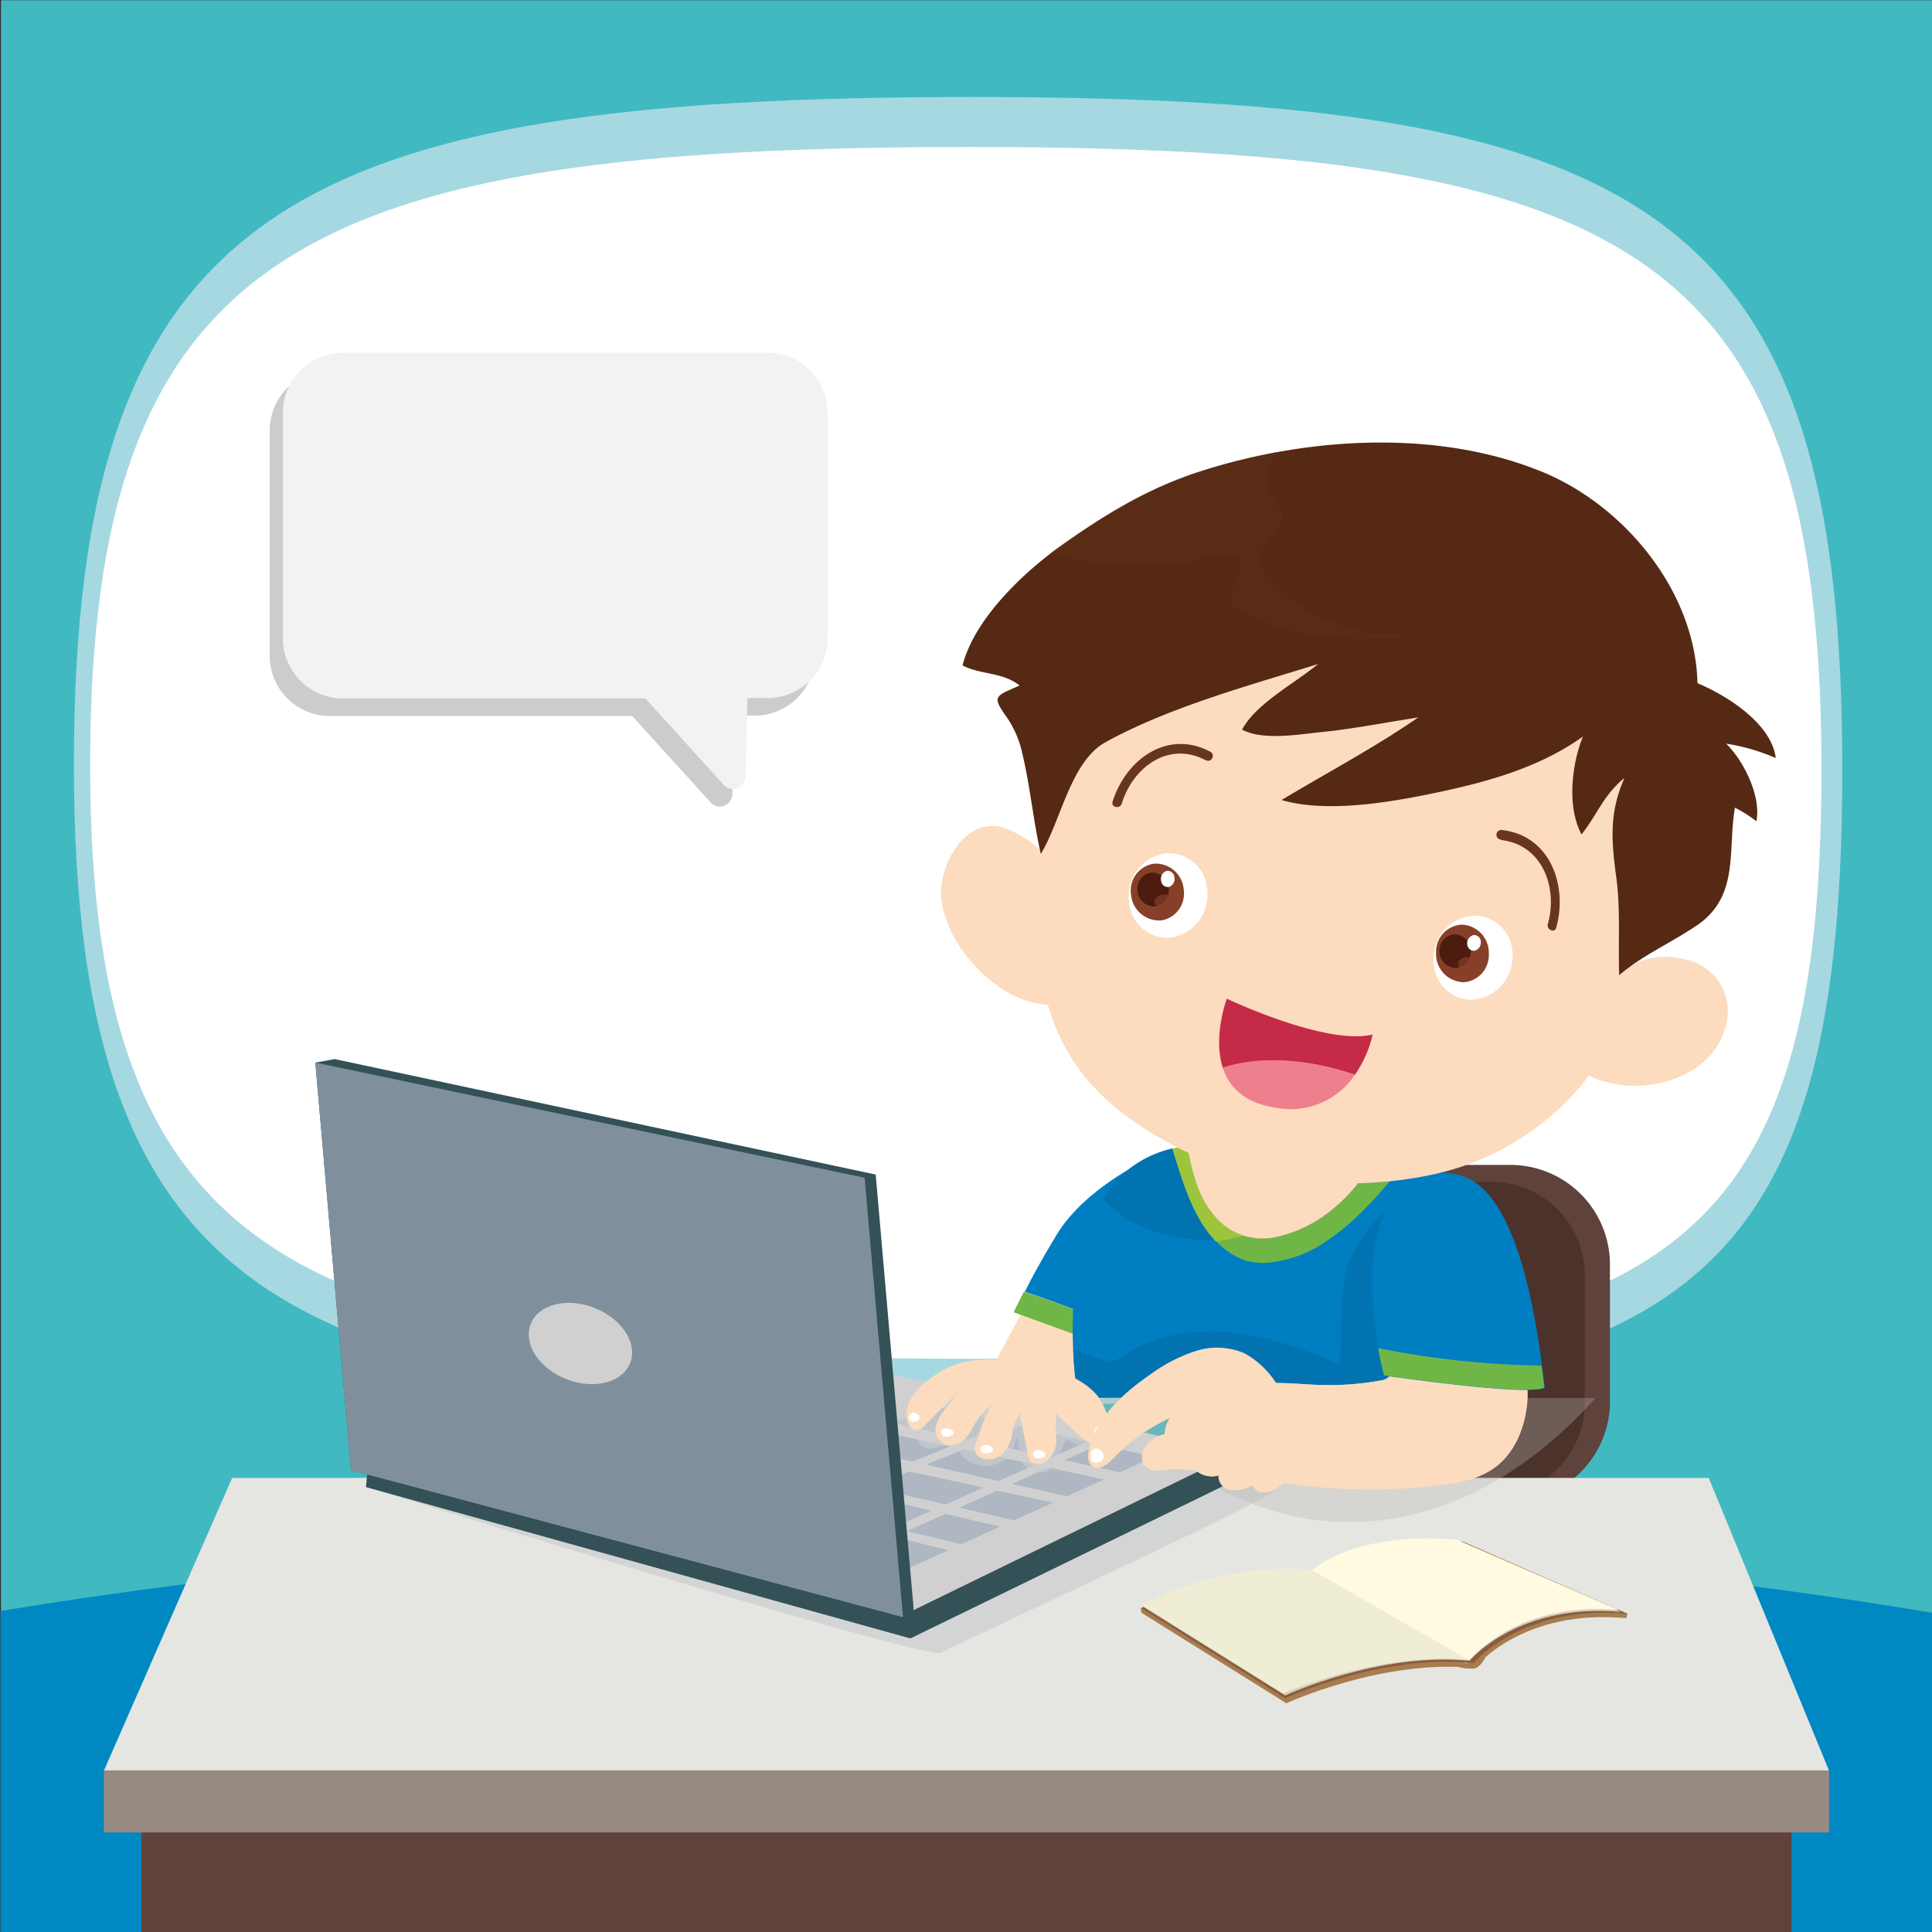 <svg id="Слой_1" data-name="Слой 1" xmlns="http://www.w3.org/2000/svg" viewBox="0 0 230 230"><rect x="0" y="0" width="230" height="230" fill="#333333" stroke="none"/><defs><style>.cls-1{fill:#41b9c1;}.cls-2{fill:#0088c2;}.cls-3{fill:#a6d8e2;}.cls-4{fill:#fff;}.cls-5{fill:#5f423b;}.cls-6{fill:#4b322b;}.cls-13,.cls-16,.cls-34,.cls-7{fill:#fcdcbe;}.cls-8{fill:#007ec2;}.cls-9{fill:#70b647;}.cls-10{fill:#0273b1;}.cls-11{fill:#fcdbbe;}.cls-12{fill:#cbd532;opacity:0.5;}.cls-12,.cls-13,.cls-16,.cls-19,.cls-27,.cls-28,.cls-32,.cls-34{isolation:isolate;}.cls-13{opacity:0.65;}.cls-14,.cls-16{opacity:0.89;}.cls-15{fill:#68351d;}.cls-17,.cls-19{fill:#873f28;}.cls-18{fill:#4b1c0e;}.cls-19{opacity:0.7;}.cls-20{fill:#552913;}.cls-21{opacity:0.32;}.cls-22{fill:#63331d;}.cls-23{fill:#ee808d;}.cls-24{fill:#c52a47;}.cls-25{fill:#e5e6e2;}.cls-26{fill:#978b81;}.cls-27{fill:#b6b4ae;opacity:0.33;}.cls-28{fill:#babbbe;opacity:0.4;}.cls-29{fill:#335157;}.cls-30,.cls-32{fill:#d0d0d0;}.cls-31{fill:#aeb7c2;}.cls-32{opacity:0.55;}.cls-33{fill:#7f909c;}.cls-34{opacity:0.75;}.cls-35{fill:#a77c4e;}.cls-36{fill:#895d3b;}.cls-37{fill:#d4cfbf;}.cls-38{fill:#efedd4;}.cls-39{fill:#fffae0;}.cls-40{fill:#ccc;}.cls-41{fill:#f2f2f2;}</style></defs><rect class="cls-1" x="0.12" y="0.03" width="229.89" height="229.93"/><path class="cls-2" d="M230.05,230V192c-34.71-5.79-74-9.06-115.62-9.06-41.13,0-80,3.19-114.38,8.85V230Z"/><path class="cls-3" d="M219.32,91.57c0,66.43-21.6,75.67-102.27,75.67S8.8,157.46,8.8,91,35,11.55,115.72,11.55,219.32,25.13,219.32,91.57Z"/><path class="cls-4" d="M216.84,91.65c0,61.55-21.14,70.11-100.11,70.11s-106-9.06-106-70.62S36.45,17.5,115.42,17.5,216.84,30.09,216.84,91.65Z"/><path class="cls-5" d="M179.83,178.72H157.56a11.86,11.86,0,0,1-11.83-11.83V150.51a11.86,11.86,0,0,1,11.83-11.83h22.27a11.86,11.86,0,0,1,11.83,11.83v16.38A11.87,11.87,0,0,1,179.83,178.72Z"/><path class="cls-6" d="M177.6,178.12H156.79a11.1,11.1,0,0,1-11.06-11.06v-15.3a11.1,11.1,0,0,1,11.06-11.06H177.6a11.1,11.1,0,0,1,11.06,11.06v15.31A11.09,11.09,0,0,1,177.6,178.12Z"/><path class="cls-7" d="M124.44,150.94c-.15.45-8.66,16.21-8.66,16.21l13.07.44S127,153.46,128,151.38,124.44,150.94,124.44,150.94Z"/><path class="cls-7" d="M128,151.38c1-2.08-3.56-.45-3.56-.45-.06.19-1.69,3.24-3.51,6.64,1.55.57,3.12,1.08,4.6,1.71-1.88,2.4-2.29,5.25-2.42,8.1l5.74.19S127,153.46,128,151.38Z"/><path class="cls-8" d="M122,153.78c4.06,1.35,8.06,2.94,12,4.54l3.42-20.72s-8.1,3.54-11.64,9.41C124.09,149.8,122.8,152.15,122,153.78Z"/><path class="cls-9" d="M121.9,153.78c-.81,1.54-1.23,2.44-1.23,2.44l12.85,4.66.42-2.56C130,156.72,126,155.13,121.9,153.78Z"/><path class="cls-9" d="M148.11,150.1a7.83,7.83,0,0,0,3.79.18,14.18,14.18,0,0,0,5.57-2.15,28.62,28.62,0,0,0,4.88-4A48.48,48.48,0,0,0,167.5,138a22.52,22.52,0,0,0-3.33-.85c-2.76,4.86-6.68,8.88-12.27,10.09a7.36,7.36,0,0,1-7.06-2.27c-2.17-2.32-2.87-5.44-3.48-8.54a15.7,15.7,0,0,0-1.76.32C141.15,142,142.88,148,148.11,150.1Z"/><path class="cls-8" d="M167.49,138a49.21,49.21,0,0,1-5.15,6.05,29.09,29.09,0,0,1-4.88,4,14.28,14.28,0,0,1-5.57,2.15,8,8,0,0,1-3.79-.18c-5.23-2.08-6.95-8.14-8.52-13.31-15.89,3.78-11.25,29.63-11.25,29.63l49.21-.08C179.79,139.48,175.1,140.65,167.49,138Z"/><path class="cls-10" d="M144.56,147.62c-2.6-2.83-3.83-7.06-5-10.83a13.07,13.07,0,0,0-8.24,5.89C134.48,146.31,139.58,147.72,144.56,147.62Z"/><path class="cls-10" d="M171.94,139.51c-4.53,2.39-9,5.49-11.1,10.19-1.71,4-1,8.56-1.33,12.74-7.8-3.42-17.88-6.47-26.25-.76-1.33,1-3.34-.45-5.5-1a48.15,48.15,0,0,0,.57,5.73l49.21-.08C179.31,145.24,176.79,141.44,171.94,139.51Z"/><path class="cls-11" d="M151.89,147.27c5.58-1.21,9.51-5.22,12.27-10.09-5.4-1-12.12-.65-19.81-.86a19.36,19.36,0,0,0-3,.14c.61,3.1,1.31,6.22,3.48,8.54A7.31,7.31,0,0,0,151.89,147.27Z"/><path class="cls-12" d="M144.83,145c-2.17-2.32-2.87-5.44-3.48-8.54a15.7,15.7,0,0,0-1.76.32c1.16,3.84,2.41,8.16,5.11,11a18.12,18.12,0,0,0,3.32-.68A7.31,7.31,0,0,1,144.83,145Z"/><path class="cls-13" d="M160.36,136.7c-4.64-.38-10-.21-16-.37a19.36,19.36,0,0,0-3,.14c.61,3.1,1.31,6.22,3.48,8.54a7.46,7.46,0,0,0,3.18,2.08,22.25,22.25,0,0,0,6.17-3.11A20.36,20.36,0,0,0,160.36,136.7Z"/><path class="cls-11" d="M112.21,104.57c.79-3.46,3.33-6.89,7-6.13a13.22,13.22,0,0,1,4.92,3c.33-1.45.66-2.91.85-4.39.31-3.64.32-7.36.63-11,0,0,1.59-23.71,39.34-21.59S199.25,99.22,199,99.56a33.19,33.19,0,0,0-4.16,10.8c-.25,1.49-.32,3-.44,4.46a8.51,8.51,0,0,1,6.11-.61,6.26,6.26,0,0,1,4.91,8c-1.64,6.47-10.54,8.67-16.25,5.83a31.87,31.87,0,0,1-15.64,11c-10.14,3.17-25,2.26-34.32-2.94-6.81-3.72-11.93-8.29-14.32-16l-.15-.49C118.26,119.45,110.79,110.79,112.21,104.57Z"/><g class="cls-14"><path class="cls-7" d="M191.25,100.62c-1.58,1.25-1.76,3.38-3.34,4.63-.91-4.65-2.63-9.11-2.06-14-1.7,1.45-3.56,2.94-5.65,3.44-11.55,3.63-23.85,3.27-35.57.33a51.34,51.34,0,0,0,11.64-4.7,28,28,0,0,1-13.16.36,17,17,0,0,1,3.35-6C138.93,87,131,89.66,125.1,95c.18-3,.23-6,.49-9,0,0,1.59-23.71,39.34-21.59S199.25,99.21,199,99.55a33.19,33.19,0,0,0-4.16,10.8c-.18,1.05-.26,2.1-.34,3.14a25.71,25.71,0,0,1-4.15,3.86C190.61,111.74,190.35,106.23,191.25,100.62Z"/></g><path class="cls-15" d="M178.7,100c4.89.56,6.79,5.61,5.57,10-.19.7.85,1.13,1,.42,1.41-5.14-.83-11-6.49-11.61a.57.57,0,0,0-.12,1.14Z"/><path class="cls-15" d="M143.54,90.51c-4.37-2.34-8.66.78-10,5.16-.22.69-1.31.45-1.09-.24,1.6-5.08,6.59-8.64,11.65-5.93.63.34.12,1.35-.52,1Z"/><path class="cls-16" d="M170.31,114.19a4.81,4.81,0,0,0,4.77,5.11,5.32,5.32,0,0,0,5-5.27,4.81,4.81,0,0,0-4.77-5.11A5.31,5.31,0,0,0,170.31,114.19Z"/><path class="cls-4" d="M170.66,114.09a4.6,4.6,0,0,0,4.56,4.93,5.15,5.15,0,0,0,4.84-5.11A4.6,4.6,0,0,0,175.5,109,5.14,5.14,0,0,0,170.66,114.09Z"/><path class="cls-17" d="M174.11,116.92a3.35,3.35,0,0,1-3.15-3.46,3.22,3.22,0,0,1,3.13-3.38,3.35,3.35,0,0,1,3.15,3.46A3.23,3.23,0,0,1,174.11,116.92Z"/><path class="cls-18" d="M173.23,115.23a2,2,0,0,1-1.87-2,1.93,1.93,0,0,1,1.86-2,2,2,0,0,1,1.87,2.06A1.92,1.92,0,0,1,173.23,115.23Z"/><path class="cls-4" d="M175.51,113.19a.82.82,0,0,1-.84-.88,1,1,0,0,1,.79-1,.82.82,0,0,1,.83.88A1,1,0,0,1,175.51,113.19Z"/><path class="cls-19" d="M174.84,113.94a2.9,2.9,0,0,1,2.12,1,3.07,3.07,0,0,1-2.85,2H174a21.49,21.49,0,0,0-.42-2.17C173.52,114.28,174.19,113.88,174.84,113.94Z"/><path class="cls-16" d="M134.07,107.43a4.78,4.78,0,0,0,5.35,4.47,5.34,5.34,0,0,0,4.36-5.86,4.79,4.79,0,0,0-5.35-4.48A5.36,5.36,0,0,0,134.07,107.43Z"/><path class="cls-4" d="M134.41,107.28a4.59,4.59,0,0,0,5.12,4.33,5.17,5.17,0,0,0,4.18-5.68,4.57,4.57,0,0,0-5.12-4.32A5.17,5.17,0,0,0,134.41,107.28Z"/><path class="cls-17" d="M138.21,109.57a3.34,3.34,0,0,1-3.55-3,3.23,3.23,0,0,1,2.7-3.75,3.34,3.34,0,0,1,3.55,3A3.25,3.25,0,0,1,138.21,109.57Z"/><path class="cls-18" d="M137.52,107.91a2,2,0,0,1-2.1-1.8,1.93,1.93,0,0,1,1.6-2.23,2,2,0,0,1,2.1,1.81A1.92,1.92,0,0,1,137.52,107.91Z"/><path class="cls-4" d="M139.16,105.59a.82.82,0,0,1-.94-.77,1,1,0,0,1,.66-1.14.82.82,0,0,1,.93.77A1,1,0,0,1,139.16,105.59Z"/><path class="cls-19" d="M138.57,106.51a2.87,2.87,0,0,1,2.23.75,3.11,3.11,0,0,1-2.59,2.31h-.09a20.78,20.78,0,0,0-.68-2.1C137.3,107,137.92,106.54,138.57,106.51Z"/><path class="cls-16" d="M154.37,116.15c.82,1.09,1.71,2,3,1.81C156.86,116.42,155.73,115.71,154.37,116.15Z"/><path class="cls-16" d="M200,117.49c1.69.36,1.87,2.25,1.39,4-.39-1.34-5-3.22-3.59-3.21-2.92.22.23,3-.8,4-.55.72-2.2-1.31-2.76-.58-1.19,1.85,1.18,2.35,2.28,3,1.42,1.14-3.71,2.15-3.86.86C191.83,121.63,195.79,116.17,200,117.49Z"/><path class="cls-16" d="M118.8,103.32c-1.63-.58-2.72,1-3.17,2.72a4.28,4.28,0,0,1,4.68-.88c2.41,1.72-1.67,2.45-1.3,3.89.12.91,2.55,0,2.67.94.11,2.21-2.18,1.41-3.45,1.39-1.78.24,2.14,3.8,2.9,2.77C123.83,111.19,123.11,104.41,118.8,103.32Z"/><path class="cls-20" d="M188.45,87.68c-5,3.57-10.95,5.29-16.88,6.56-5.66,1.21-13.45,2.62-19,1,5.34-3.21,11-6.2,16.27-9.83-3.5.54-7,1.22-10.63,1.65-2.84.23-7.68,1.24-10.34-.2,1.61-3.06,6.26-5.51,9.05-7.81-8.25,2.57-17.79,5.15-25.37,9.34-4.1,2.32-5.23,9.28-7.64,13.27-.88-3.8-1.25-7.87-2.14-11.67a12.37,12.37,0,0,0-2-4.73c-1.72-2.41-1.28-2.37,1.61-3.65-2-1.61-4.64-1.27-6.79-2.39,1.36-5.38,6.93-10.74,11.14-13.83,6.21-4.46,11.38-7.44,17.4-9.34,12.54-4,28-5,40.48.13,9.62,3.94,18.21,14.07,18.47,25.15,3.38,1.42,8.79,4.73,9.32,8.91a24.33,24.33,0,0,0-5.91-1.71c2.07,2,4.21,6.27,3.6,9.24a15.47,15.47,0,0,0-2.55-1.62c-.87,5,.51,10.28-4.19,13.78-3.24,2.26-6.68,3.68-9.59,6.16-.13-3.68.15-7.47-.29-11.22-.6-4.46-1-7.94.92-12.26-2.56,2.1-3.2,4.33-5.11,6.72C186.48,96,187.15,90.81,188.45,87.68Z"/><g class="cls-21"><path class="cls-22" d="M152.59,61.86c-.91,2.17-3.86,3.85-1.84,6.49,4.39,5.53,12,7.94,18.57,7.06-7.51,1.23-15.49.88-22.26-3.09-1.87-1.15,1.76-4.64.35-5.73-2-1.59-5.11.59-8.06.73-4.85.18-9.52.08-14.25-1.51.2-.15.4-.31.6-.45,6.21-4.46,11.38-7.44,17.4-9.34a74,74,0,0,1,9-2.23,8.76,8.76,0,0,0-1.25,3.07C150.54,59.07,153,60.39,152.59,61.86Z"/></g><path class="cls-23" d="M161.31,127.94a9.22,9.22,0,0,1-9.67,3.88c-3.65-.58-5.36-2.52-6.07-4.72C150.49,125.5,156.44,126.28,161.31,127.94Z"/><path class="cls-24" d="M146.05,118.89s11.78,5.61,17.36,4.27a13.8,13.8,0,0,1-2.1,4.78c-4.87-1.66-10.82-2.44-15.74-.83C144.37,123.38,146.05,118.89,146.05,118.89Z"/><rect class="cls-5" x="16.83" y="207.4" width="196.45" height="22.77"/><polygon class="cls-25" points="217.75 210.81 12.36 210.81 27.64 175.94 203.42 175.94 217.75 210.81"/><rect class="cls-26" x="12.36" y="210.76" width="205.39" height="7.39"/><path class="cls-27" d="M109.59,174.88c11.25,3.34,21.67.56,31.67-5.57-1.25,2.78,0,6.12,1.67,6.68,16,9.73,33.63,5.43,47-9.55H105C104.91,170.2,106.57,174,109.59,174.88Z"/><path class="cls-28" d="M54,174.69c-.58,0-9.83,2.37-8.5,2.88s64.93,20.15,66.54,19.19,40.48-18.82,39.54-19.3-50.65-10.27-50.65-10.27Z"/><polygon class="cls-29" points="108.38 195.05 43.57 177.04 43.86 173.77 85.1 160.72 147.03 173.03 146.59 176.44 108.38 195.05"/><polygon class="cls-30" points="108.76 191.68 43.86 173.77 88.79 159.64 147.03 173.03 108.76 191.68"/><polygon class="cls-31" points="129.42 171.62 121.49 169.77 116.82 171.68 125.19 173.5 129.42 171.62"/><polygon class="cls-31" points="117.08 177.09 108.27 175.18 103.68 177.05 112.55 179.1 117.08 177.09"/><polygon class="cls-31" points="110.88 179.84 101.92 177.77 97.24 179.68 106.3 181.87 110.88 179.84"/><polygon class="cls-31" points="123.22 174.37 114.7 172.55 110.27 174.36 118.87 176.3 123.22 174.37"/><polygon class="cls-31" points="119.99 169.42 111.44 167.43 106.2 169.38 115.23 171.34 119.99 169.42"/><polygon class="cls-31" points="113.08 172.2 103.91 170.23 99.4 171.91 108.62 173.99 113.08 172.2"/><polygon class="cls-31" points="137.32 173.45 130.92 171.96 126.76 173.83 133.34 175.26 137.32 173.45"/><polygon class="cls-31" points="131.43 176.13 124.81 174.71 120.47 176.66 127.02 178.13 131.43 176.13"/><polygon class="cls-31" points="118.72 177.45 114.2 179.48 120.73 180.99 125.36 178.89 118.72 177.45"/><polygon class="cls-31" points="106.48 182.95 100.65 185.57 106.88 187.28 112.88 184.55 106.48 182.95"/><polygon class="cls-31" points="119.07 181.74 112.54 180.23 107.98 182.28 114.45 183.84 119.07 181.74"/><polygon class="cls-31" points="50.21 171.77 43.86 173.77 101.56 189.69 106.88 187.28 50.21 171.77"/><path class="cls-32" d="M105.76,168c-1,2.82,2.22,1.79,3.93,1.57-1.46,1.09-.37,2.56.75,2.88a7.31,7.31,0,0,0,4.62-1.84c-.88.83-1.21,2-.38,2.84a3.88,3.88,0,0,0,5.12.18,5.14,5.14,0,0,0,1.23-2.53c.52,1.45-.12,3.42,2.14,4.08,2.83.67,2.64-2.19,3.84-3.87a6.42,6.42,0,0,0,4.51,1.3,6.83,6.83,0,0,0,3.66-2.34l-26-6C107.63,165.28,106.07,166.31,105.76,168Z"/><polygon class="cls-29" points="104.25 139.83 39.84 126.08 37.54 126.5 41.78 175.02 107.55 192.57 108.77 191.58 104.25 139.83"/><polygon class="cls-33" points="102.93 140.21 37.54 126.5 41.78 175.02 107.5 192.52 102.93 140.21"/><ellipse class="cls-30" cx="69.09" cy="159.95" rx="4.56" ry="6.36" transform="translate(-105.03 166.06) rotate(-68.65)"/><path class="cls-11" d="M166.26,149.09a73.9,73.9,0,0,1-.52,13.71,2,2,0,0,1-.38,1.11,1.82,1.82,0,0,1-1.05.45,34.38,34.38,0,0,1-6.94.53c-2.65-.07-5.31-.45-7.93-.08a8.67,8.67,0,0,0-6.6,4.07,2.75,2.75,0,0,0-.4,1.31,3.06,3.06,0,0,0,.68,1.76c2.16,3,6,4,9.49,4.57a69.42,69.42,0,0,0,18.66.32c2.42-.29,4.93-.75,6.88-2.27,2.42-1.88,3.61-5.16,3.72-8.35a28.18,28.18,0,0,0-1.68-9.37c-1.28-4-3-8.33-6.58-10.4Z"/><path class="cls-16" d="M177.07,167.15c-3.14-1.64-2.39-5.16-2.62-8.35,0-4.43-3.86-6.73-8.12-8.13a73.26,73.26,0,0,1-.59,12.12,2,2,0,0,1-.38,1.11,1.82,1.82,0,0,1-1.05.45,34.38,34.38,0,0,1-6.94.53c-2.65-.07-5.31-.45-7.93-.08a10.46,10.46,0,0,0-1.09.21A8.6,8.6,0,0,0,153,166C161.06,165.38,169,166.4,177.07,167.15Z"/><path class="cls-8" d="M164.83,163.77s-4.78-17.59,2.78-22.43c9-5.75,14.09,4.1,16.29,23.89C181.91,166.25,164.83,163.77,164.83,163.77Z"/><path class="cls-9" d="M164.77,163.73s17.08,2.48,19.07,1.46c-.1-.9-.21-1.77-.32-2.62a106.19,106.19,0,0,1-19.46-2.08C164.42,162.45,164.77,163.73,164.77,163.73Z"/><path class="cls-34" d="M108.18,169.35l0-.08S108.16,169.32,108.18,169.35Z"/><path class="cls-11" d="M113.9,162.39a11.15,11.15,0,0,0-2.6,1.32c-2,1.3-3.73,3.21-3.33,5.34.11.59.64,1.29,1.33,1.16a1.45,1.45,0,0,0,.72-.46l4-4-1.58,2.13a4.52,4.52,0,0,0-1.08,2.19,1.86,1.86,0,0,0,1.41,1.94,2.25,2.25,0,0,0,1.85-.49,5.05,5.05,0,0,0,1.08-1.41,9.78,9.78,0,0,1,2.38-3,24.3,24.3,0,0,0-1.88,4.63,1.55,1.55,0,0,0,.11,1.49,1.48,1.48,0,0,0,.78.44,2.57,2.57,0,0,0,2.48-.86,5.09,5.09,0,0,0,.94-2.25,5.92,5.92,0,0,1,.86-2.28c.35,1.64.69,3.27,1,4.91a1.43,1.43,0,0,0,.42.86,1.51,1.51,0,0,0,1.57,0,3.07,3.07,0,0,0,1.34-2.7,22.66,22.66,0,0,1,0-3.08l2.32,2.21a5.94,5.94,0,0,0,1.56,1.18,2.29,2.29,0,0,0,2,.05c.95-.53.73-1.75.42-2.71a8.93,8.93,0,0,0-1.35-2.84,7.73,7.73,0,0,0-1.88-1.61,16.08,16.08,0,0,0-7.42-2.5C118.87,161.84,116.18,161.63,113.9,162.39Z"/><path class="cls-34" d="M118.09,167.12c-.12.23-.24.45-.35.68a2.64,2.64,0,0,0,.74-1.66c-2.21,1.45-3.48,5.9-6.48,5.44a1.71,1.71,0,0,0,.78.4,2.25,2.25,0,0,0,1.85-.49,5.05,5.05,0,0,0,1.08-1.41A9.51,9.51,0,0,1,118.09,167.12Z"/><path class="cls-34" d="M123.69,174.25a1.76,1.76,0,0,0,.72-.24,3.07,3.07,0,0,0,1.34-2.7,22.66,22.66,0,0,1,0-3.08l.38.36a7.22,7.22,0,0,1-1.18-2.2C124.4,168.93,126.94,172.71,123.69,174.25Z"/><path class="cls-34" d="M117.65,173.74a2.68,2.68,0,0,0,1.93-.92,5.09,5.09,0,0,0,.94-2.25,5.85,5.85,0,0,1,.85-2.27,6,6,0,0,1-.32-1.65C119.92,168.91,120.39,173.15,117.65,173.74Z"/><path class="cls-34" d="M114.88,164.36c-2.81,1-3.34,4.79-6.63,5.33a1.05,1.05,0,0,0,1,.52,1.45,1.45,0,0,0,.72-.46l3.18-3.18A17.64,17.64,0,0,0,114.88,164.36Z"/><path class="cls-4" d="M109,169.23c-.84.23-1-.68-.57-.94a.71.71,0,0,1,.86.12.43.43,0,0,1-.11.76Z"/><path class="cls-4" d="M113,171c-1,.19-1.22-.66-.71-.9a1.05,1.05,0,0,1,1,.13c.34.23.3.57-.11.71Z"/><path class="cls-4" d="M117.7,173c-1,.19-1.22-.66-.71-.9a1.05,1.05,0,0,1,1,.13c.34.23.3.57-.11.71A.65.65,0,0,1,117.7,173Z"/><path class="cls-4" d="M123.94,173.61c-1,.19-1.22-.66-.71-.9a1.05,1.05,0,0,1,1,.13c.34.23.3.57-.11.71A.65.65,0,0,1,123.94,173.61Z"/><path class="cls-4" d="M131.48,170.65c-.6.83-1.41.22-1.2-.33a.92.92,0,0,1,.87-.57.45.45,0,0,1,.45.71A1,1,0,0,1,131.48,170.65Z"/><path class="cls-7" d="M141.15,170.81a4.35,4.35,0,0,0-4.29.84,2.23,2.23,0,0,0-.74,2.65,1.93,1.93,0,0,0,1.58.78,12.58,12.58,0,0,0,1.83-.17,9.66,9.66,0,0,1,3.3.31,5.94,5.94,0,0,0,2.16.32,1.71,1.71,0,0,0,1.55-1.36Z"/><path class="cls-34" d="M137.63,172.92a1.83,1.83,0,0,1-.17-1.6,4.38,4.38,0,0,1,3.25-.32l5.42,3a1.63,1.63,0,0,1-1.46,1.33,6.19,6.19,0,0,1-2.13-.22,10,10,0,0,0-2.84-.21A11.19,11.19,0,0,1,137.63,172.92Z"/><path class="cls-7" d="M154.67,170.9a15.1,15.1,0,0,0-2.84-6.39,10.67,10.67,0,0,0-3.63-3.38,8.26,8.26,0,0,0-5.9-.28,19.17,19.17,0,0,0-5.35,2.77c-3.29,2.27-6.49,5.18-7.32,9-.16.73-.14,1.65.53,2,.82.44,1.75-.36,2.38-1a21.62,21.62,0,0,1,6.71-4.79,3.58,3.58,0,0,0-.42,3.1,2.29,2.29,0,0,0,2.64,1.39,2.79,2.79,0,0,0,3.58,2.33,1.69,1.69,0,0,0,1.5,1.76,4,4,0,0,0,2.51-.62c.53.89,1.08,1,2.12.75a5.38,5.38,0,0,0,2.62-2.31A8,8,0,0,0,154.67,170.9Z"/><path class="cls-4" d="M130.77,174.07c-1,.39-1.19-1-.66-1.48a.7.7,0,0,1,1,.15A.8.8,0,0,1,131,174,.7.7,0,0,1,130.77,174.07Z"/><path class="cls-34" d="M135.6,170.93a15,15,0,0,1,6.56-4.23,14.89,14.89,0,0,0-3,2.29l.1-.18A20.25,20.25,0,0,0,135.6,170.93Z"/><path class="cls-34" d="M144,171.11c-.8.53-2.17,1.2-2.57,2.2a1.73,1.73,0,0,1-.64,0C140.48,171.86,142.7,171.16,144,171.11Z"/><path class="cls-34" d="M145,175.64a2.34,2.34,0,0,1-.87.11,3.31,3.31,0,0,1,3.11-2A13.2,13.2,0,0,0,145,175.64Z"/><path class="cls-34" d="M146.68,177.39a22.15,22.15,0,0,1,2.93-1.38c.66-.1.1.64.4.82a2.8,2.8,0,0,0,3.22-1.31c.42-.76.87-1.53,1.28-2.31a5.56,5.56,0,0,1-.71,2,5.38,5.38,0,0,1-2.62,2.31c-1,.25-1.58.14-2.12-.75A4.16,4.16,0,0,1,146.68,177.39Z"/><path class="cls-35" d="M135.86,191.44c-.16.15.07.58.07.58l17.21,10.75s11.51-5.32,22.39-4.19l0,0L156.63,187.8C147.12,186.82,137.88,190.43,135.86,191.44Z"/><path class="cls-35" d="M193.58,192.64l.18-.52-19.48-8c-12.49-1.15-17.64,3.67-17.64,3.67h0l18.92,10.75C175.92,198.12,181.5,191.52,193.58,192.64Z"/><path class="cls-35" d="M173.58,198.43a5.1,5.1,0,0,0,2,.19c.72-.19,1.3-1.4,1.3-1.4Z"/><path class="cls-36" d="M135.86,191.44,153,202.18s11.46-5.32,22.34-4.2l0,0-18.86-10.75C145.66,186.09,135.86,191.44,135.86,191.44Z"/><path class="cls-36" d="M193.76,192.11l-19.57-8.57c-12.49-1.16-17.64,3.66-17.64,3.66h0L175.41,198C175.78,197.53,181.68,191,193.76,192.11Z"/><path class="cls-37" d="M136.1,191.29,153,201.84s11.25-5.22,21.93-4.12l0,0-18.52-10.55C145.74,186.05,136.1,191.29,136.1,191.29Z"/><path class="cls-37" d="M193,191.9l-19.24-8.35c-12.26-1.14-17.31,3.6-17.31,3.6h0l18.52,10.55C175.3,197.27,181.12,190.81,193,191.9Z"/><path class="cls-38" d="M135.87,191.06l16.89,10.55s11.47-5.06,22.15-4h0l-18.72-10.74C145.51,185.82,135.87,191.06,135.87,191.06Z"/><path class="cls-39" d="M192.75,191.67l-19.25-8.35c-12.25-1.13-17.31,3.6-17.31,3.6h0l18.72,10.74C175.27,197.23,180.9,190.58,192.75,191.67Z"/><path class="cls-40" d="M39.26,85.24h36l9.35,10.3a1.48,1.48,0,0,0,2.57-1l.23-9.35h2.44A7.15,7.15,0,0,0,97,78.08V51.24a7.15,7.15,0,0,0-7.15-7.15H39.26a7.15,7.15,0,0,0-7.15,7.15V78.09A7.16,7.16,0,0,0,39.26,85.24Z"/><path class="cls-41" d="M40.83,83.15h36l9.35,10.3a1.48,1.48,0,0,0,2.57-1l.23-9.35h2.44A7.15,7.15,0,0,0,98.53,76V49.15A7.15,7.15,0,0,0,91.38,42H40.83a7.15,7.15,0,0,0-7.15,7.15V76A7.15,7.15,0,0,0,40.83,83.15Z"/></svg>